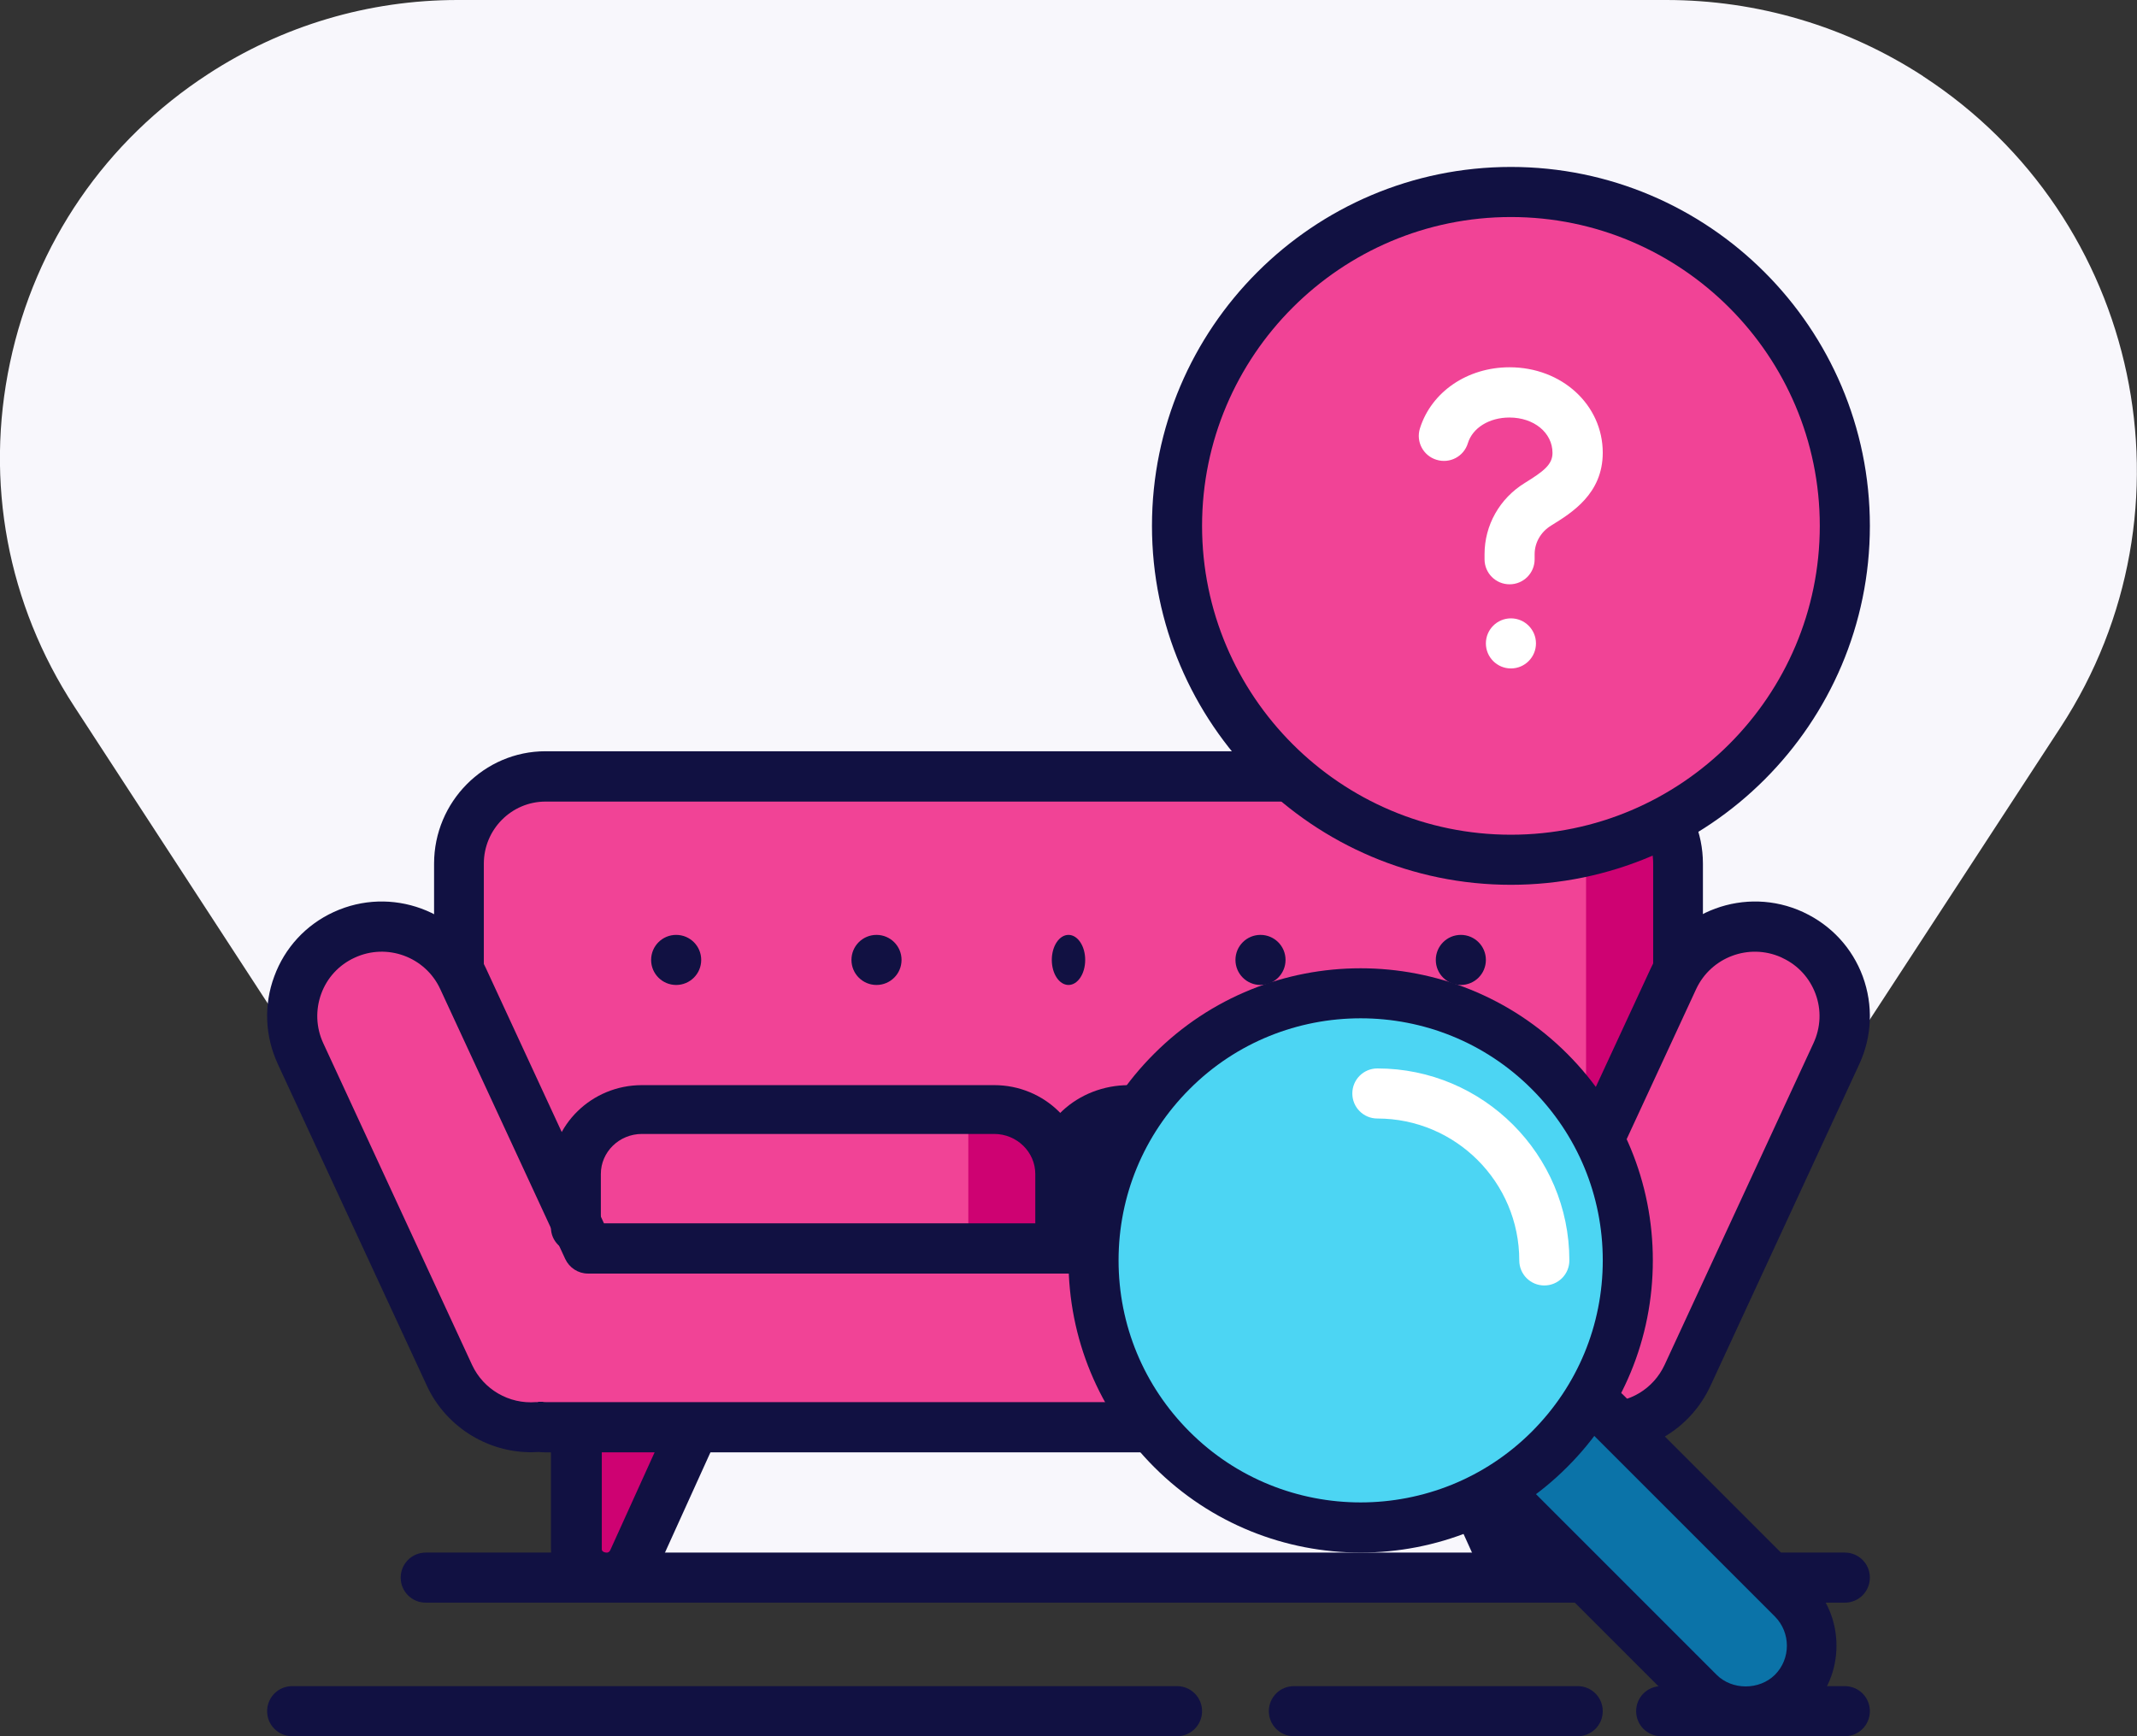 <svg width="128" height="104" viewBox="0 0 128 104" xmlns="http://www.w3.org/2000/svg">
<rect x="0" y="0" width="128" height="104" fill="#333333" stroke="none"/>
<g>
<path d="M115.2 4.57C110.6 1.58 105.27 0 99.8 0H27.41C22.09 0 16.92 1.53 12.46 4.44C6.33 8.43 2.11 14.57 0.6 21.72C-0.92 28.88 0.45 36.19 4.45 42.32L8.28 48.2L39.42 96H89.2L123.42 43.57C131.92 30.55 128.23 13.06 115.19 4.57H115.2Z" fill="#F8F7FC" />
<path d="M95.745 46H32.255C29.346 46 27 48.343 27 51.228V70.772C27 73.657 29.356 76 32.255 76H95.745C98.654 76 101 73.657 101 70.772V51.228C101 48.343 98.644 46 95.745 46Z" fill="#F14396" />
<path d="M95 46.01H95.32C98.46 46.01 101 48.598 101 51.775V70.591C101 73.574 98.61 76 95.67 76H95V46V46.01Z" fill="#CE0272" />
<path d="M110.5 96H25.5C24.67 96 24 95.33 24 94.5C24 93.67 24.67 93 25.5 93H110.5C111.33 93 112 93.67 112 94.5C112 95.33 111.33 96 110.5 96Z" fill="#111142" />
<path d="M110.5 104H99.5C98.67 104 98 103.33 98 102.5C98 101.67 98.67 101 99.5 101H110.5C111.33 101 112 101.67 112 102.5C112 103.33 111.33 104 110.5 104Z" fill="#111142" />
<path d="M92.99 92.258V83H85L89.541 92.954C90.337 94.687 93 94.139 93 92.248L92.99 92.258Z" fill="#F14396" />
<path d="M91.668 96C90.379 96 89.2 95.273 88.652 94.067L84.132 84.103C83.919 83.644 83.969 83.106 84.244 82.678C84.528 82.249 85.005 82 85.523 82H93.477C94.32 82 95 82.668 95 83.495V92.582C95 92.632 95 92.692 95 92.742C95 94.316 93.944 95.591 92.379 95.92C92.146 95.97 91.902 95.99 91.668 95.99V96ZM87.87 84.979L91.435 92.841C91.465 92.911 91.526 93.041 91.75 92.991C91.892 92.961 91.943 92.891 91.953 92.821C91.953 92.791 91.953 92.772 91.953 92.742V84.969H87.87V84.979Z" fill="#111142" />
<path d="M92.99 92.258V83H85L89.541 92.954C90.337 94.687 93 94.139 93 92.248L92.99 92.258Z" fill="#111142" />
<path d="M35.01 92.258V83H43L38.459 92.954C37.663 94.687 35 94.139 35 92.248L35.01 92.258Z" fill="#CE0272" />
<path d="M36.331 95.99C36.097 95.99 35.864 95.97 35.62 95.92C34.046 95.591 33 94.316 33 92.742C33 92.692 33 92.632 33 92.582V83.495C33 82.668 33.68 82 34.523 82H42.474C42.992 82 43.469 82.259 43.753 82.678C44.038 83.106 44.078 83.634 43.865 84.103L39.346 94.067C38.798 95.273 37.62 96 36.331 96V95.99ZM36.046 92.821C36.056 92.891 36.107 92.961 36.249 92.991C36.463 93.041 36.523 92.911 36.564 92.831L40.128 84.969H36.046V92.742C36.046 92.742 36.046 92.791 36.046 92.821Z" fill="#111142" />
<path d="M95.325 78H32.675C28.99 78 26 74.975 26 71.267V51.733C26 48.025 29 45 32.675 45H95.325C99.01 45 102 48.025 102 51.733V71.267C102 74.975 99 78 95.325 78ZM32.675 48.015C30.639 48.015 28.98 49.683 28.98 51.733V71.267C28.98 73.317 30.639 74.985 32.675 74.985H95.325C97.361 74.985 99.02 73.317 99.02 71.267V51.733C99.02 49.683 97.361 48.015 95.325 48.015H32.675Z" fill="#111142" />
<path d="M106.883 55.498C104.193 54.255 101.003 55.418 99.763 58.104L92.272 74.269H34.727L27.236 58.104C25.996 55.418 22.805 54.255 20.115 55.498C17.425 56.741 16.255 59.918 17.495 62.604L26.416 81.876C27.386 83.971 29.536 85.143 31.726 84.963C31.886 84.963 32.036 84.993 32.186 84.993H95.192C95.272 84.993 95.342 84.993 95.422 84.993C97.552 85.103 99.633 83.941 100.583 81.896L109.503 62.624C110.744 59.938 109.583 56.761 106.883 55.518H106.863L106.883 55.498Z" fill="#F14396" />
<path d="M35 74V70.364C35 67.95 36.773 66 38.954 66H60.046C62.237 66 64 67.95 64 70.364V74" fill="#F14396" />
<path d="M64 73.754V70.23C64 67.891 65.773 66 67.954 66H89.046C91.237 66 93 67.891 93 70.23V74" fill="#F14396" />
<path d="M93.459 75C92.606 75 91.918 74.361 91.918 73.57V70.205C91.918 68.918 90.777 67.86 89.38 67.86H67.62C66.223 67.86 65.082 68.909 65.082 70.205V73.351C65.082 74.142 64.394 74.781 63.541 74.781C62.688 74.781 62 74.142 62 73.351V70.205C62 67.336 64.517 65 67.62 65H89.38C92.483 65 95 67.336 95 70.205V73.57C95 74.361 94.312 75 93.459 75Z" fill="#111142" />
<path d="M87 66H88.87C91.15 66 93 67.947 93 70.347V75H87V66Z" fill="#111142" />
<path d="M40.5 59C41.327 59 42 58.332 42 57.5C42 56.668 41.327 56 40.5 56C39.673 56 39 56.668 39 57.5C39 58.332 39.673 59 40.5 59Z" fill="#111142" />
<path d="M52.5 59C53.327 59 54 58.332 54 57.5C54 56.668 53.327 56 52.5 56C51.673 56 51 56.668 51 57.5C51 58.332 51.673 59 52.5 59Z" fill="#111142" />
<path d="M64 59C64.551 59 65 58.332 65 57.5C65 56.668 64.551 56 64 56C63.449 56 63 56.668 63 57.5C63 58.332 63.449 59 64 59Z" fill="#111142" />
<path d="M75.5 59C76.326 59 77 58.332 77 57.5C77 56.668 76.326 56 75.5 56C74.674 56 74 56.668 74 57.5C74 58.332 74.674 59 75.5 59Z" fill="#111142" />
<path d="M87.5 59C88.326 59 89 58.332 89 57.5C89 56.668 88.326 56 87.5 56C86.674 56 86 56.668 86 57.5C86 58.332 86.674 59 87.5 59Z" fill="#111142" />
<path d="M58 66H59.87C62.15 66 64 67.947 64 70.347V75H58V66Z" fill="#CE0272" />
<path d="M92 75C92 69.48 87.52 65 82 65Z" fill="#4CD5F3" />
<path d="M90 52C101.046 52 110 43.046 110 32C110 20.954 101.046 12 90 12C78.954 12 70 20.954 70 32C70 43.046 78.954 52 90 52Z" fill="#F14396" />
<path d="M90.42 35C89.59 35 88.92 34.33 88.92 33.5V33.2C88.92 31.46 89.82 29.86 91.33 28.93C92.46 28.23 92.99 27.83 92.99 27.13C92.99 25.92 91.88 25.01 90.41 25.01C89.2 25.01 88.2 25.63 87.92 26.55C87.68 27.34 86.84 27.79 86.04 27.54C85.25 27.3 84.8 26.46 85.05 25.66C85.74 23.47 87.89 22 90.42 22C93.55 22 96 24.25 96 27.12C96 29.58 94.14 30.72 92.91 31.48C92.29 31.86 91.92 32.5 91.92 33.2V33.5C91.92 34.33 91.25 35 90.42 35Z" fill="white" />
<path d="M90.5 40.04C91.328 40.04 92 39.368 92 38.54C92 37.712 91.328 37.04 90.5 37.04C89.672 37.04 89 37.712 89 38.54C89 39.368 89.672 40.04 90.5 40.04Z" fill="white" />
<path d="M90.5 53C78.65 53 69 43.35 69 31.5C69 19.65 78.65 10 90.5 10C102.35 10 112 19.65 112 31.5C112 43.35 102.35 53 90.5 53ZM90.5 13C80.3 13 72 21.3 72 31.5C72 41.7 80.3 50 90.5 50C100.7 50 109 41.7 109 31.5C109 21.3 100.7 13 90.5 13Z" fill="#111142" />
<path d="M94.5 104H77.5C76.67 104 76 103.33 76 102.5C76 101.67 76.67 101 77.5 101H94.5C95.33 101 96 101.67 96 102.5C96 103.33 95.33 104 94.5 104Z" fill="#111142" />
<path d="M70.5 104H17.5C16.67 104 16 103.33 16 102.5C16 101.67 16.67 101 17.5 101H70.5C71.33 101 72 101.67 72 102.5C72 103.33 71.33 104 70.5 104Z" fill="#111142" />
<path d="M63.506 75C62.679 75 62.011 74.347 62.011 73.538V70.322C62.011 69.006 60.905 67.924 59.55 67.924H38.45C37.095 67.924 35.989 68.996 35.989 70.322V73.538C35.989 74.347 35.321 75 34.494 75C33.667 75 33 74.347 33 73.538V70.322C33 67.388 35.441 65 38.45 65H59.55C62.559 65 65 67.388 65 70.322V73.538C65 74.347 64.332 75 63.506 75Z" fill="#111142" />
<path d="M95.677 86.995H32.697C32.557 86.995 32.417 86.995 32.277 86.975H32.237C29.427 87.156 26.748 85.562 25.568 83.005L16.639 63.734C15.869 62.06 15.789 60.195 16.429 58.481C17.059 56.766 18.329 55.393 19.989 54.631C23.428 53.047 27.508 54.55 29.097 57.98L36.176 73.279H91.798L98.887 57.98C100.467 54.55 104.556 53.047 107.995 54.631C108.005 54.631 108.025 54.641 108.035 54.651C109.685 55.423 110.945 56.786 111.575 58.491C112.205 60.215 112.135 62.08 111.365 63.745L102.446 83.025C101.266 85.552 98.747 87.096 95.947 86.995C95.867 86.995 95.777 86.995 95.697 86.995H95.677ZM32.227 83.968C32.227 83.968 32.287 83.968 32.307 83.968H32.497C32.557 83.987 32.627 83.987 32.687 83.987H95.677C95.757 83.987 95.907 83.978 95.987 83.987C97.577 84.078 99.037 83.195 99.707 81.752L108.625 62.481C109.055 61.549 109.105 60.496 108.745 59.533C108.395 58.591 107.705 57.829 106.796 57.398C106.756 57.378 106.716 57.358 106.676 57.338C104.746 56.486 102.486 57.338 101.596 59.243L94.108 75.415C93.858 75.947 93.328 76.287 92.748 76.287H35.216C34.636 76.287 34.107 75.947 33.857 75.415L26.368 59.243C25.478 57.318 23.178 56.465 21.238 57.368C20.299 57.799 19.589 58.571 19.239 59.533C18.889 60.496 18.929 61.549 19.359 62.481L28.277 81.762C28.957 83.225 30.487 84.118 32.107 83.987C32.147 83.987 32.187 83.987 32.227 83.987V83.968Z" fill="#111142" />
<path d="M96.042 84.321C94.48 82.76 91.948 82.76 90.386 84.321C88.825 85.883 88.825 88.415 90.386 89.977L101.698 101.289C103.26 102.851 105.792 102.851 107.354 101.289C108.916 99.727 108.916 97.195 107.354 95.633L96.042 84.321Z" fill="#0B73A8" />
<path d="M104.576 104C103.127 104 101.766 103.438 100.74 102.412L89.588 91.259C88.562 90.233 88 88.872 88 87.423C88 85.973 88.562 84.612 89.588 83.587C91.708 81.466 95.139 81.476 97.26 83.587L108.412 94.74C109.438 95.766 110 97.126 110 98.576C110 100.026 109.438 101.387 108.412 102.412C107.387 103.438 106.026 104 104.576 104ZM93.414 84.957C92.783 84.957 92.151 85.194 91.668 85.677C90.712 86.634 90.712 88.202 91.668 89.168L102.821 100.322C103.748 101.249 105.375 101.249 106.312 100.322C107.268 99.365 107.268 97.797 106.312 96.831L95.159 85.677C94.676 85.194 94.045 84.957 93.414 84.957Z" fill="#111142" />
<path d="M93.313 87.313C99.562 81.064 99.562 70.936 93.313 64.687C87.064 58.438 76.936 58.438 70.687 64.687C64.438 70.936 64.438 81.064 70.687 87.313C76.936 93.562 87.064 93.562 93.313 87.313Z" fill="#4CD5F3" />
<path d="M81.495 93C77.016 93 72.538 91.289 69.129 87.876C65.82 84.564 64 80.171 64 75.498C64 70.824 65.82 66.421 69.129 63.119C75.947 56.294 87.043 56.294 93.871 63.119C97.18 66.431 99 70.824 99 75.498C99 80.171 97.18 84.574 93.871 87.876C90.462 91.289 85.984 93 81.505 93H81.495ZM81.495 60.997C77.786 60.997 74.067 62.408 71.248 65.24C68.509 67.982 66.999 71.625 66.999 75.498C66.999 79.37 68.509 83.013 71.248 85.755C76.896 91.409 86.094 91.409 91.752 85.755C94.491 83.013 96.001 79.37 96.001 75.498C96.001 71.625 94.491 67.982 91.752 65.24C88.923 62.408 85.214 60.997 81.505 60.997H81.495Z" fill="#111142" />
<path d="M92.5 77C91.67 77 91 76.33 91 75.5C91 70.81 87.19 67 82.5 67C81.67 67 81 66.33 81 65.5C81 64.67 81.67 64 82.5 64C88.84 64 94 69.16 94 75.5C94 76.33 93.33 77 92.5 77Z" fill="white" />
</g>
<defs>

<rect width="128" height="104" fill="white" />

</defs>
</svg>

